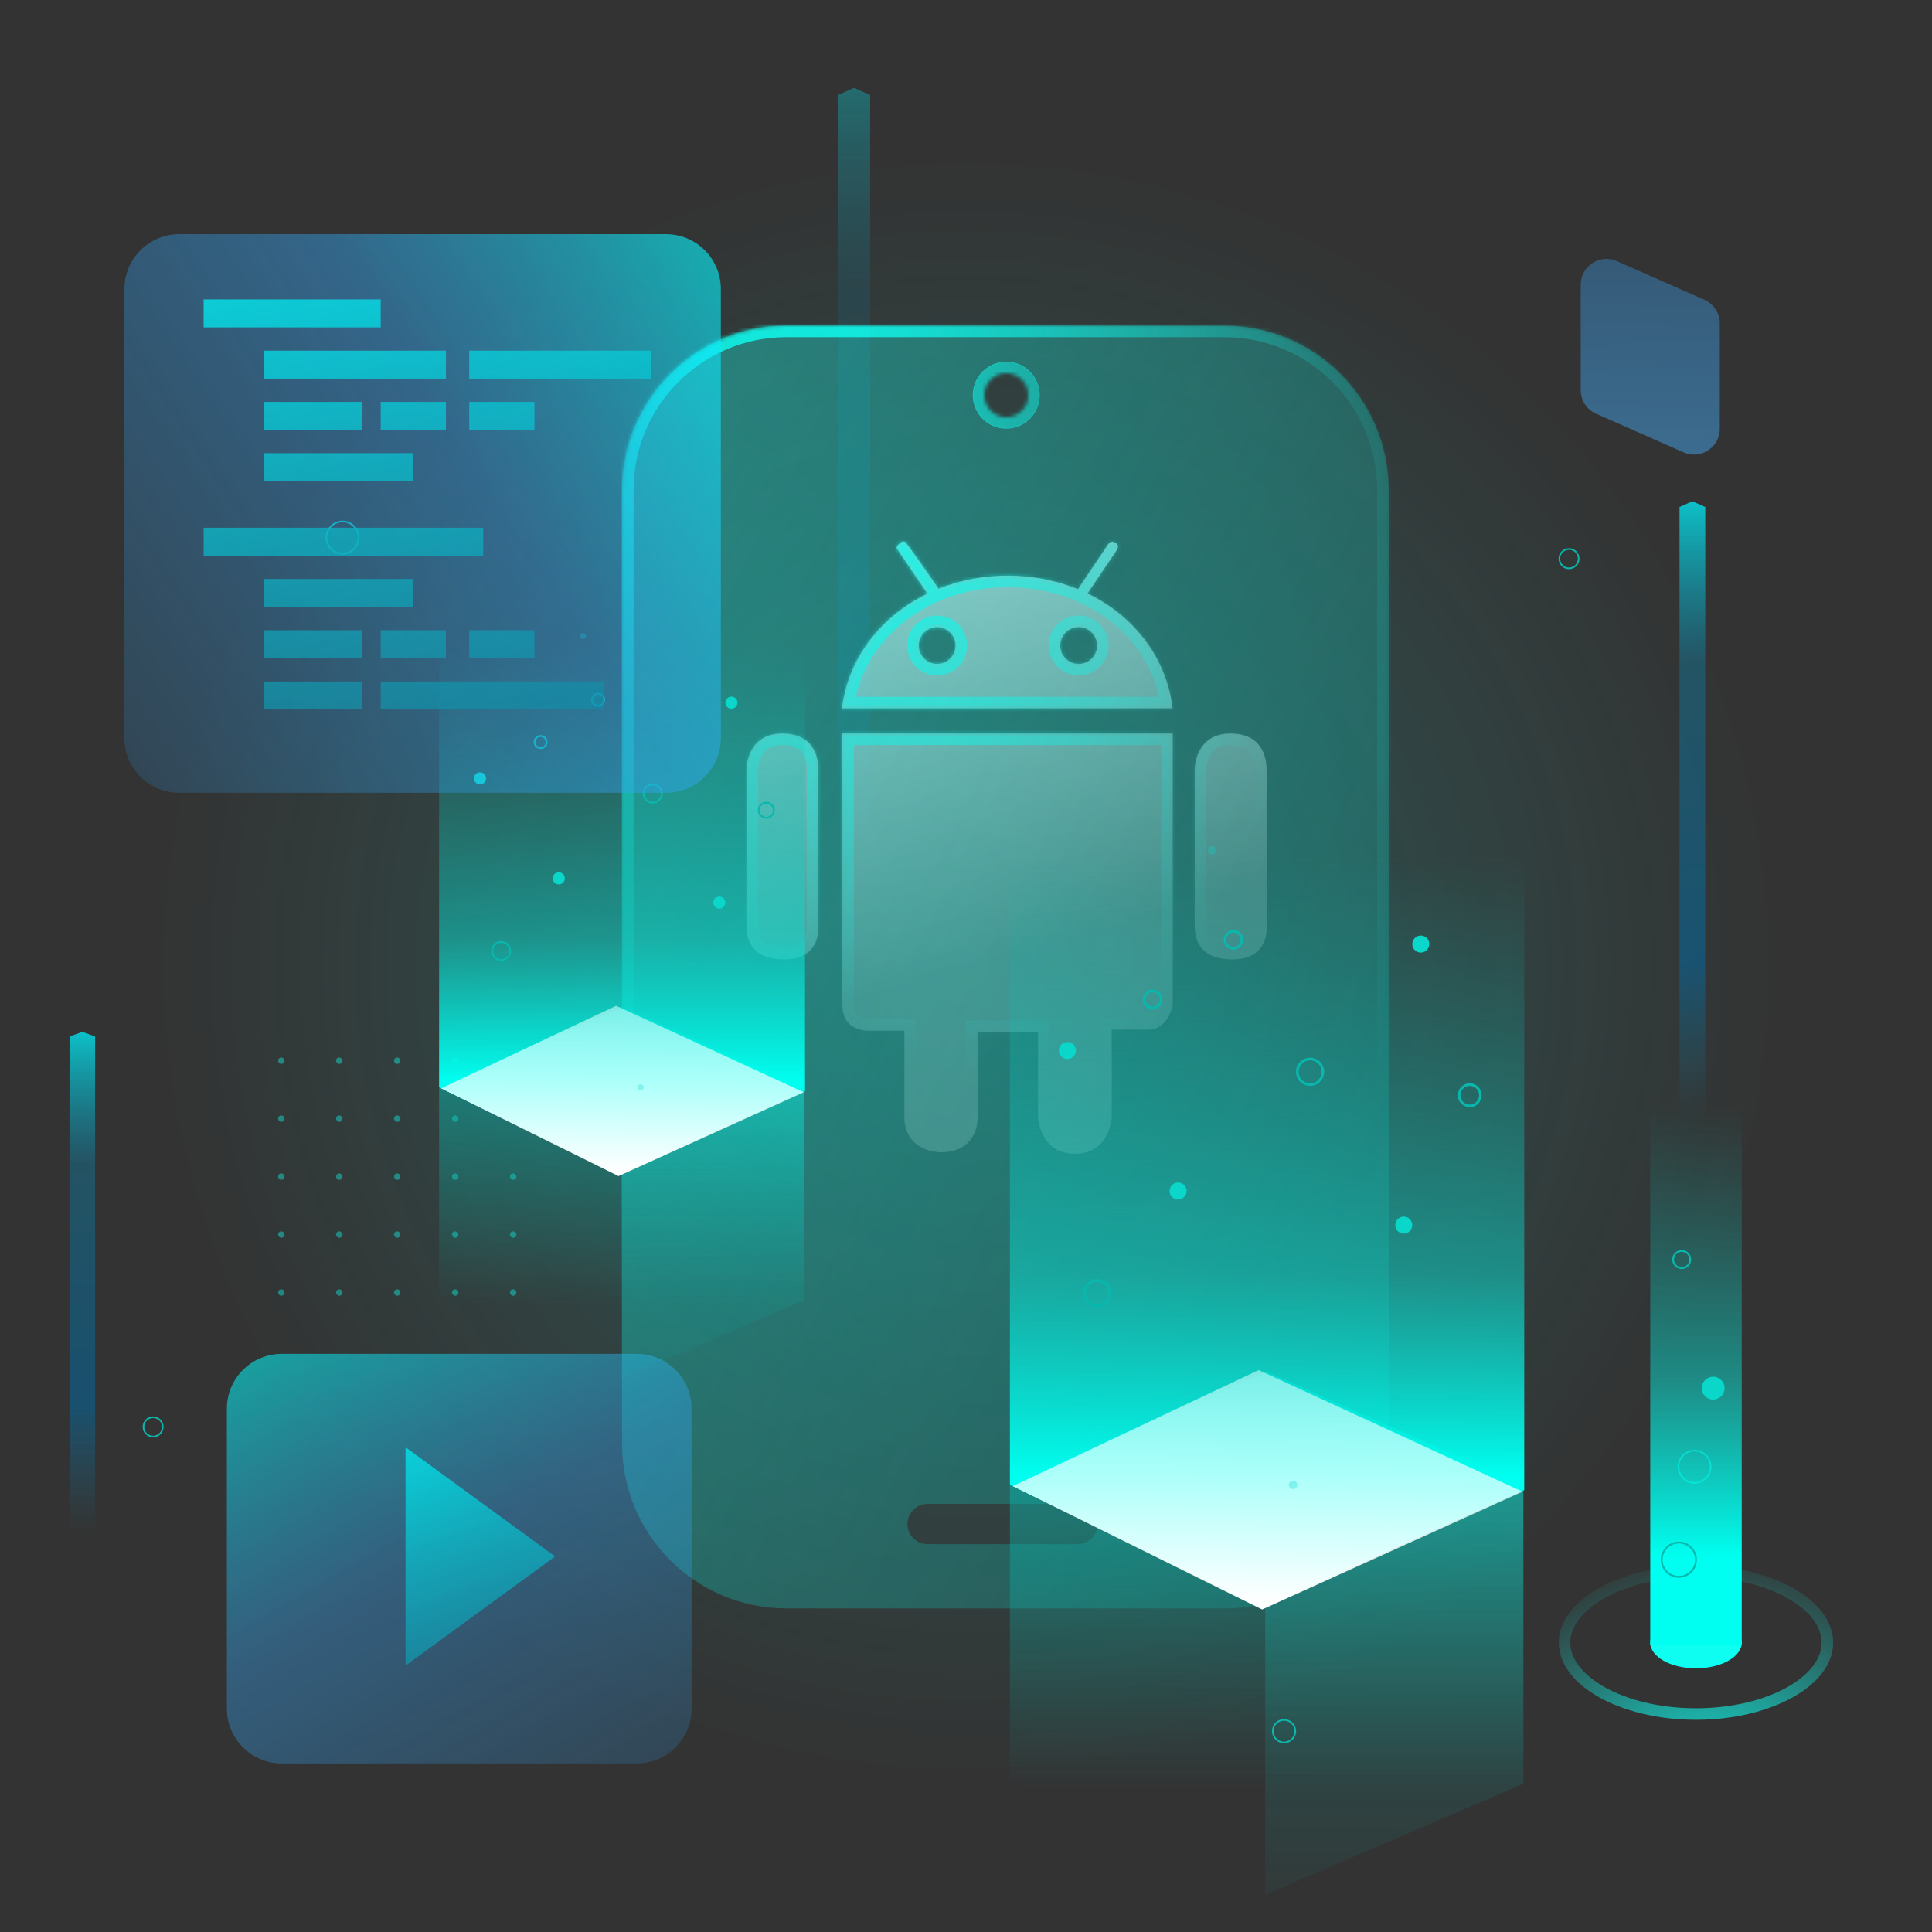 <svg width="528" height="528" viewBox="0 0 528 528" fill="none" xmlns="http://www.w3.org/2000/svg">
    <rect x="0" y="0" width="528" height="528" fill="#333333" stroke="none"/>
    <circle cx="264" cy="264" r="264" fill="url(#paint0_radial_15812_128186)"/>
    <path d="M466.039 359.263L458.999 359.263L458.999 138.563L462.519 137L466.039 138.563L466.039 359.263Z" fill="url(#paint1_linear_15812_128186)" style="mix-blend-mode:screen"/>
    <path d="M26 462L19 462L19 283.266L22.5 282L26 283.266L26 462Z" fill="url(#paint2_linear_15812_128186)" style="mix-blend-mode:screen"/>
    <g opacity="0.4">
        <path d="M237.801 301.828L229.001 301.828L229.001 25.953L233.401 24L237.801 25.953L237.801 301.828Z" fill="url(#paint3_linear_15812_128186)" style="mix-blend-mode:screen"/>
    </g>
    <circle cx="93.599" cy="146.92" r="4.4" stroke="#09B7AD" stroke-width="0.44"/>
    <circle cx="463.119" cy="400.841" r="4.4" stroke="#09B7AD" stroke-width="0.44"/>
    <circle cx="41.839" cy="389.96" r="2.64" stroke="#09B7AD" stroke-width="0.44"/>
    <circle cx="428.8" cy="152.679" r="2.64" stroke="#09B7AD" stroke-width="0.44"/>
    <circle cx="350.92" cy="473.119" r="3.08" stroke="#09B7AD" stroke-width="0.44"/>
    <g opacity="0.4">
        <rect x="76" y="289" width="1.76" height="1.76" rx="0.88" fill="#0EFFF1"/>
        <rect x="76" y="304.84" width="1.76" height="1.76" rx="0.88" fill="#0EFFF1"/>
        <rect x="76" y="320.68" width="1.76" height="1.76" rx="0.88" fill="#0EFFF1"/>
        <rect x="76" y="336.52" width="1.76" height="1.76" rx="0.88" fill="#0EFFF1"/>
        <rect x="76" y="352.359" width="1.76" height="1.76" rx="0.88" fill="#0EFFF1"/>
        <rect x="91.84" y="289" width="1.76" height="1.76" rx="0.88" fill="#0EFFF1"/>
        <rect x="91.84" y="304.84" width="1.76" height="1.76" rx="0.88" fill="#0EFFF1"/>
        <rect x="91.84" y="320.68" width="1.76" height="1.76" rx="0.88" fill="#0EFFF1"/>
        <rect x="91.84" y="336.52" width="1.76" height="1.76" rx="0.88" fill="#0EFFF1"/>
        <rect x="91.84" y="352.359" width="1.76" height="1.76" rx="0.88" fill="#0EFFF1"/>
        <rect x="107.68" y="289" width="1.76" height="1.76" rx="0.88" fill="#0EFFF1"/>
        <rect x="107.68" y="304.84" width="1.76" height="1.76" rx="0.88" fill="#0EFFF1"/>
        <rect x="107.68" y="320.68" width="1.76" height="1.76" rx="0.88" fill="#0EFFF1"/>
        <rect x="107.68" y="336.52" width="1.76" height="1.76" rx="0.88" fill="#0EFFF1"/>
        <rect x="107.68" y="352.359" width="1.76" height="1.76" rx="0.88" fill="#0EFFF1"/>
        <rect x="123.52" y="289" width="1.76" height="1.76" rx="0.88" fill="#0EFFF1"/>
        <rect x="123.52" y="304.84" width="1.76" height="1.76" rx="0.88" fill="#0EFFF1"/>
        <rect x="123.52" y="320.68" width="1.76" height="1.76" rx="0.88" fill="#0EFFF1"/>
        <rect x="123.52" y="336.52" width="1.76" height="1.76" rx="0.88" fill="#0EFFF1"/>
        <rect x="123.52" y="352.359" width="1.76" height="1.76" rx="0.88" fill="#0EFFF1"/>
        <rect x="139.359" y="289" width="1.76" height="1.76" rx="0.88" fill="#0EFFF1"/>
        <rect x="139.359" y="304.84" width="1.76" height="1.76" rx="0.88" fill="#0EFFF1"/>
        <rect x="139.359" y="320.68" width="1.76" height="1.76" rx="0.88" fill="#0EFFF1"/>
        <rect x="139.359" y="336.52" width="1.76" height="1.76" rx="0.88" fill="#0EFFF1"/>
        <rect x="139.359" y="352.359" width="1.76" height="1.76" rx="0.88" fill="#0EFFF1"/>
    </g>
    <path d="M320.503 274.784C320.502 274.79 319.123 281.4 313.886 281.4H303.822V305.252C303.821 305.281 303.391 315.316 293.755 315.316C284.119 315.315 283.69 305.277 283.689 305.252V282.088H267.149V305.941C267.149 305.941 267.285 315.038 256.805 314.9C256.804 314.9 247.156 314.766 247.156 305.252V281.675H237.368C237.368 281.675 230.195 282.087 230.195 274.503V200.472H320.503V274.784ZM213.79 200.47C223.578 200.47 223.647 208.879 223.647 210.327V252.997C223.653 253.055 224.581 262.199 214.442 262.199C204.276 262.199 204 255.479 204 252.583V210.258C204 210.256 204.001 200.47 213.79 200.47ZM336.289 200.47C346.077 200.47 346.146 208.879 346.146 210.327V252.997C346.153 253.056 347.079 262.199 336.943 262.199C326.779 262.199 326.499 255.479 326.499 252.583V210.258C326.499 210.256 326.504 200.47 336.289 200.47ZM246.002 148.425C246.019 148.411 246.782 147.766 247.323 148.093C247.769 148.357 254.065 157.402 256.498 160.912C262.41 158.54 268.985 157.256 275.903 157.324C282.602 157.39 288.924 158.701 294.598 161.022L302.698 148.973C302.699 148.972 303.579 147.433 304.679 148.311C304.7 148.316 306.323 148.767 305.012 150.621L297.201 162.183C309.858 168.281 318.784 179.654 320.474 193.58H230.093C231.837 179.697 240.855 168.354 253.474 162.24L245.233 150.074C245.228 150.07 244.581 149.521 246.002 148.425ZM256.115 171.383C253.336 171.383 251.08 173.637 251.08 176.414C251.08 179.194 253.336 181.448 256.115 181.448C258.893 181.448 261.145 179.194 261.146 176.414C261.145 173.637 258.893 171.383 256.115 171.383ZM294.799 171.383C292.02 171.383 289.766 173.637 289.766 176.414C289.766 179.194 292.02 181.448 294.799 181.448C297.578 181.448 299.829 179.193 299.829 176.414C299.829 173.637 297.578 171.383 294.799 171.383Z" fill="url(#paint4_linear_15812_128186)"/>
    <mask id="path-36-inside-1_15812_128186" fill="white">
        <path d="M320.503 274.784C320.486 274.863 319.094 281.4 313.886 281.4H303.822V305.252C303.818 305.355 303.355 315.315 293.755 315.315C284.156 315.315 283.694 305.354 283.689 305.252V282.087H267.149V305.94C267.15 306.006 267.247 315.037 256.805 314.9C256.805 314.9 247.157 314.766 247.156 305.252V281.674H237.368C237.354 281.674 230.196 282.079 230.195 274.503V200.472H320.503V274.784ZM213.79 200.47C223.577 200.47 223.647 208.877 223.647 210.326V252.996C223.654 253.062 224.577 262.199 214.442 262.199C204.276 262.199 204 255.479 204 252.583V210.258C204 210.258 204 200.47 213.79 200.47ZM336.289 200.47C346.077 200.47 346.146 208.877 346.146 210.326V252.996C346.153 253.062 347.075 262.199 336.943 262.199C326.779 262.199 326.499 255.479 326.499 252.583V210.258C326.499 210.258 326.503 200.47 336.289 200.47ZM246.002 148.425C246.012 148.416 246.78 147.764 247.323 148.092C247.77 148.358 254.065 157.403 256.498 160.912C262.411 158.54 268.985 157.255 275.903 157.323C282.602 157.388 288.924 158.701 294.598 161.021L302.698 148.972C302.703 148.963 303.582 147.435 304.679 148.31C304.707 148.318 306.32 148.771 305.012 150.621L297.201 162.182C309.858 168.28 318.784 179.654 320.474 193.58H230.093C231.837 179.696 240.855 168.353 253.474 162.239L245.233 150.074C245.23 150.071 244.58 149.521 246.002 148.425ZM256.115 171.383C253.336 171.383 251.08 173.637 251.08 176.414C251.081 179.193 253.336 181.448 256.115 181.448C258.892 181.448 261.145 179.193 261.146 176.414C261.146 173.636 258.893 171.383 256.115 171.383ZM294.799 171.383C292.02 171.383 289.766 173.637 289.766 176.414C289.766 179.193 292.02 181.448 294.799 181.448C297.578 181.448 299.829 179.193 299.829 176.414C299.829 173.636 297.578 171.383 294.799 171.383Z"/>
    </mask>
    <path d="M320.503 274.784L323.585 275.433L323.653 275.112V274.784H320.503ZM303.822 281.4V278.25H300.672V281.4H303.822ZM303.822 305.252L306.969 305.39L306.972 305.321V305.252H303.822ZM293.755 315.315L293.755 318.465H293.755V315.315ZM283.689 305.252H280.539V305.321L280.542 305.39L283.689 305.252ZM283.689 282.087H286.839V278.937H283.689V282.087ZM267.149 282.087V278.937H263.999V282.087H267.149ZM267.149 305.94H263.999V305.96L264 305.981L267.149 305.94ZM256.805 314.9L256.761 318.05L256.763 318.05L256.805 314.9ZM247.156 305.252H244.006V305.252L247.156 305.252ZM247.156 281.674H250.306V278.524H247.156V281.674ZM237.368 281.674V278.524H237.278L237.189 278.529L237.368 281.674ZM230.195 274.503H227.045V274.503L230.195 274.503ZM230.195 200.472V197.322H227.045V200.472H230.195ZM320.503 200.472H323.653V197.322H320.503V200.472ZM213.79 200.47V197.32H213.79L213.79 200.47ZM223.647 210.326H226.797V210.326L223.647 210.326ZM223.647 252.996H220.497V253.158L220.514 253.318L223.647 252.996ZM214.442 262.199L214.442 265.349H214.442V262.199ZM204 252.583H200.85V252.583L204 252.583ZM204 210.258L200.85 210.258V210.258H204ZM336.289 200.47V197.32H336.289L336.289 200.47ZM346.146 210.326H349.296V210.326L346.146 210.326ZM346.146 252.996H342.996V253.158L343.013 253.318L346.146 252.996ZM336.943 262.199L336.943 265.349H336.943V262.199ZM326.499 252.583H323.349V252.583L326.499 252.583ZM326.499 210.258L323.349 210.256V210.258H326.499ZM246.002 148.425L247.925 150.919L247.987 150.872L248.047 150.821L246.002 148.425ZM247.323 148.092L245.695 150.788L245.704 150.793L245.712 150.798L247.323 148.092ZM256.498 160.912L253.909 162.707L255.34 164.771L257.671 163.836L256.498 160.912ZM275.903 157.323L275.872 160.473L275.873 160.473L275.903 157.323ZM294.598 161.021L293.405 163.937L295.78 164.908L297.212 162.779L294.598 161.021ZM302.698 148.972L305.312 150.729L305.375 150.635L305.431 150.537L302.698 148.972ZM304.679 148.31L302.714 150.772L303.22 151.176L303.845 151.348L304.679 148.31ZM305.012 150.621L302.44 148.803L302.42 148.83L302.402 148.858L305.012 150.621ZM297.201 162.182L294.591 160.418L292.551 163.438L295.834 165.019L297.201 162.182ZM320.474 193.58V196.73H324.029L323.601 193.201L320.474 193.58ZM230.093 193.58L226.967 193.187L226.522 196.73H230.093V193.58ZM253.474 162.239L254.847 165.074L258.123 163.487L256.082 160.473L253.474 162.239ZM245.233 150.074L247.841 148.308L247.595 147.944L247.259 147.661L245.233 150.074ZM256.115 171.383L256.115 168.233H256.115L256.115 171.383ZM251.08 176.414H247.93V176.414L251.08 176.414ZM256.115 181.448L256.115 184.598H256.115L256.115 181.448ZM261.146 176.414L264.296 176.414V176.414H261.146ZM294.799 171.383L294.799 168.233H294.799L294.799 171.383ZM289.766 176.414H286.616V176.414L289.766 176.414ZM294.799 181.448L294.799 184.598H294.799L294.799 181.448ZM299.829 176.414L302.979 176.414V176.414H299.829ZM320.503 274.784L317.421 274.135C317.44 274.045 317.177 275.29 316.451 276.483C315.73 277.668 314.927 278.25 313.886 278.25V281.4V284.55C318.052 284.55 320.55 281.864 321.831 279.76C323.108 277.665 323.55 275.602 323.585 275.433L320.503 274.784ZM313.886 281.4V278.25H303.822V281.4V284.55H313.886V281.4ZM303.822 281.4H300.672V305.252H303.822H306.972V281.4H303.822ZM303.822 305.252L300.675 305.114C300.68 305.006 300.592 306.968 299.599 308.856C298.714 310.54 297.16 312.165 293.755 312.165V315.315V318.465C299.95 318.465 303.428 315.111 305.175 311.788C306.814 308.671 306.96 305.601 306.969 305.39L303.822 305.252ZM293.755 315.315L293.755 312.165C290.351 312.165 288.798 310.54 287.912 308.856C286.92 306.967 286.832 305.006 286.836 305.114L283.689 305.252L280.542 305.39C280.552 305.6 280.697 308.67 282.336 311.788C284.083 315.11 287.56 318.465 293.755 318.465L293.755 315.315ZM283.689 305.252H286.839V282.087H283.689H280.539V305.252H283.689ZM283.689 282.087V278.937H267.149V282.087V285.237H283.689V282.087ZM267.149 282.087H263.999V305.94H267.149H270.299V282.087H267.149ZM267.149 305.94L264 305.981C263.998 305.819 264.022 307.417 263.156 308.937C262.752 309.646 262.166 310.32 261.271 310.828C260.375 311.337 258.992 311.779 256.846 311.751L256.805 314.9L256.763 318.05C259.838 318.09 262.359 317.455 264.382 316.307C266.406 315.158 267.753 313.596 268.63 312.055C270.326 309.078 270.302 306.127 270.299 305.9L267.149 305.94ZM256.805 314.9C256.849 311.751 256.85 311.751 256.852 311.751C256.852 311.751 256.853 311.751 256.854 311.751C256.856 311.751 256.858 311.751 256.859 311.751C256.862 311.751 256.864 311.751 256.866 311.751C256.87 311.751 256.872 311.751 256.871 311.751C256.87 311.751 256.861 311.751 256.844 311.75C256.81 311.748 256.745 311.745 256.655 311.737C256.474 311.722 256.194 311.691 255.85 311.629C255.148 311.504 254.258 311.267 253.405 310.834C252.563 310.407 251.819 309.824 251.281 309.02C250.758 308.238 250.306 307.069 250.306 305.252L247.156 305.252L244.006 305.252C244.006 308.191 244.761 310.607 246.047 312.526C247.318 314.423 248.986 315.657 250.556 316.453C252.115 317.244 253.637 317.634 254.744 317.832C255.305 317.932 255.779 317.986 256.125 318.015C256.299 318.029 256.442 318.038 256.549 318.043C256.603 318.046 256.648 318.047 256.683 318.048C256.701 318.049 256.716 318.049 256.729 318.049C256.736 318.05 256.742 318.05 256.747 318.05C256.749 318.05 256.752 318.05 256.754 318.05C256.755 318.05 256.757 318.05 256.758 318.05C256.759 318.05 256.761 318.05 256.805 314.9ZM247.156 305.252H250.306V281.674H247.156H244.006V305.252H247.156ZM247.156 281.674V278.524H237.368V281.674V284.824H247.156V281.674ZM237.368 281.674L237.189 278.529C237.344 278.52 236.192 278.587 235.121 278.081C234.641 277.854 234.243 277.543 233.951 277.097C233.665 276.658 233.345 275.884 233.345 274.503L230.195 274.503L227.045 274.503C227.045 276.91 227.621 278.926 228.677 280.543C229.728 282.151 231.121 283.159 232.432 283.778C234.944 284.964 237.378 284.828 237.548 284.819L237.368 281.674ZM230.195 274.503H233.345V200.472H230.195H227.045V274.503H230.195ZM230.195 200.472V203.622H320.503V200.472V197.322H230.195V200.472ZM320.503 200.472H317.353V274.784H320.503H323.653V200.472H320.503ZM213.79 200.47V203.62C215.777 203.62 217.046 204.042 217.866 204.523C218.682 205.002 219.232 205.642 219.621 206.359C220.459 207.9 220.497 209.671 220.497 210.326L223.647 210.326L226.797 210.326C226.797 209.532 226.801 206.375 225.157 203.35C224.305 201.784 223.002 200.232 221.053 199.089C219.107 197.948 216.697 197.32 213.79 197.32V200.47ZM223.647 210.326H220.497V252.996H223.647H226.797V210.326H223.647ZM223.647 252.996L220.514 253.318C220.501 253.19 220.663 254.807 219.977 256.326C219.663 257.02 219.194 257.646 218.458 258.118C217.718 258.592 216.493 259.049 214.442 259.049V262.199V265.349C217.458 265.349 219.918 264.664 221.856 263.423C223.797 262.179 224.997 260.517 225.719 258.919C227.104 255.852 226.801 252.868 226.781 252.673L223.647 252.996ZM214.442 262.199L214.442 259.049C210.115 259.049 208.65 257.675 208.043 256.749C207.261 255.558 207.15 254.011 207.15 252.583L204 252.583L200.85 252.583C200.85 254.051 200.877 257.312 202.775 260.205C204.847 263.363 208.604 265.349 214.442 265.349L214.442 262.199ZM204 252.583H207.15V210.258H204H200.85V252.583H204ZM204 210.258C207.15 210.258 207.15 210.259 207.15 210.261C207.15 210.261 207.15 210.263 207.15 210.264C207.15 210.265 207.15 210.267 207.15 210.268C207.15 210.271 207.15 210.274 207.15 210.276C207.15 210.279 207.15 210.281 207.15 210.281C207.15 210.279 207.15 210.27 207.151 210.253C207.152 210.218 207.155 210.153 207.161 210.062C207.174 209.878 207.202 209.595 207.26 209.246C207.379 208.535 207.61 207.635 208.041 206.773C208.466 205.923 209.054 205.169 209.877 204.62C210.681 204.085 211.894 203.62 213.79 203.62L213.79 200.47L213.79 197.32C210.791 197.32 208.333 198.078 206.383 199.378C204.453 200.665 203.205 202.357 202.407 203.955C201.614 205.54 201.233 207.086 201.046 208.21C200.951 208.78 200.902 209.261 200.877 209.613C200.865 209.789 200.858 209.934 200.854 210.043C200.852 210.097 200.851 210.143 200.851 210.179C200.85 210.197 200.85 210.212 200.85 210.225C200.85 210.232 200.85 210.238 200.85 210.243C200.85 210.246 200.85 210.249 200.85 210.251C200.85 210.252 200.85 210.254 200.85 210.254C200.85 210.256 200.85 210.258 204 210.258ZM336.289 200.47V203.62C338.276 203.62 339.545 204.042 340.365 204.523C341.182 205.002 341.731 205.642 342.12 206.359C342.958 207.9 342.996 209.671 342.996 210.326L346.146 210.326L349.296 210.326C349.296 209.532 349.3 206.375 347.656 203.35C346.804 201.784 345.501 200.232 343.552 199.089C341.606 197.948 339.196 197.32 336.289 197.32V200.47ZM346.146 210.326H342.996V252.996H346.146H349.296V210.326H346.146ZM346.146 252.996L343.013 253.318C343 253.19 343.162 254.807 342.476 256.326C342.162 257.02 341.694 257.646 340.957 258.118C340.218 258.592 338.994 259.049 336.943 259.049V262.199V265.349C339.959 265.349 342.419 264.664 344.356 263.422C346.296 262.179 347.496 260.516 348.218 258.918C349.603 255.852 349.3 252.868 349.28 252.673L346.146 252.996ZM336.943 262.199L336.943 259.049C332.617 259.049 331.151 257.675 330.543 256.748C329.761 255.557 329.649 254.01 329.649 252.583L326.499 252.583L323.349 252.583C323.349 254.052 323.377 257.313 325.276 260.206C327.349 263.363 331.105 265.349 336.943 265.349L336.943 262.199ZM326.499 252.583H329.649V210.258H326.499H323.349V252.583H326.499ZM326.499 210.258C329.649 210.259 329.649 210.26 329.649 210.262C329.649 210.262 329.649 210.264 329.649 210.265C329.649 210.266 329.649 210.268 329.649 210.27C329.649 210.273 329.649 210.275 329.649 210.277C329.649 210.281 329.649 210.282 329.649 210.282C329.649 210.281 329.649 210.271 329.65 210.254C329.651 210.219 329.654 210.154 329.66 210.063C329.673 209.879 329.701 209.596 329.759 209.247C329.878 208.536 330.11 207.635 330.541 206.773C330.967 205.923 331.555 205.169 332.378 204.62C333.181 204.084 334.394 203.62 336.289 203.62L336.289 200.47L336.289 197.32C333.291 197.32 330.833 198.078 328.884 199.378C326.954 200.665 325.706 202.357 324.907 203.954C324.114 205.539 323.733 207.085 323.546 208.209C323.45 208.779 323.402 209.26 323.376 209.611C323.364 209.788 323.357 209.933 323.353 210.042C323.351 210.096 323.35 210.142 323.35 210.178C323.349 210.196 323.349 210.211 323.349 210.224C323.349 210.231 323.349 210.237 323.349 210.242C323.349 210.245 323.349 210.247 323.349 210.25C323.349 210.251 323.349 210.253 323.349 210.253C323.349 210.255 323.349 210.256 326.499 210.258ZM246.002 148.425L248.047 150.821C247.973 150.884 247.919 150.928 247.806 150.981C247.745 151.01 247.535 151.105 247.209 151.138C246.852 151.174 246.278 151.14 245.695 150.788L247.323 148.092L248.951 145.395C247.244 144.365 245.584 145.064 245.119 145.283C244.484 145.582 244.041 145.957 243.957 146.028L246.002 148.425ZM247.323 148.092L245.712 150.798C245.501 150.673 245.356 150.551 245.3 150.504C245.231 150.445 245.182 150.396 245.158 150.372C245.111 150.325 245.088 150.298 245.099 150.311C245.118 150.333 245.172 150.398 245.269 150.521C245.457 150.761 245.726 151.118 246.065 151.579C246.739 152.496 247.631 153.743 248.595 155.105C250.519 157.825 252.694 160.954 253.909 162.707L256.498 160.912L259.087 159.117C257.869 157.361 255.68 154.212 253.737 151.466C252.768 150.095 251.85 148.812 251.141 147.848C250.79 147.369 250.474 146.949 250.223 146.629C250.1 146.473 249.97 146.312 249.847 146.171C249.787 146.102 249.704 146.008 249.606 145.911C249.566 145.872 249.311 145.609 248.934 145.385L247.323 148.092ZM256.498 160.912L257.671 163.836C263.199 161.618 269.364 160.408 275.872 160.473L275.903 157.323L275.935 154.173C268.605 154.101 261.622 155.463 255.325 157.988L256.498 160.912ZM275.903 157.323L275.873 160.473C282.178 160.534 288.106 161.77 293.405 163.937L294.598 161.021L295.79 158.106C289.743 155.633 283.026 154.242 275.934 154.173L275.903 157.323ZM294.598 161.021L297.212 162.779L305.312 150.729L302.698 148.972L300.084 147.214L291.983 159.264L294.598 161.021ZM302.698 148.972L305.431 150.537C305.384 150.619 305.364 150.647 305.356 150.658C305.35 150.665 305.339 150.679 305.319 150.7C305.3 150.72 305.259 150.76 305.194 150.811C305.086 150.893 304.739 151.134 304.176 151.182C303.519 151.238 302.996 150.997 302.714 150.772L304.679 148.31L306.644 145.849C305.814 145.186 304.769 144.808 303.638 144.905C302.603 144.993 301.829 145.452 301.364 145.808C300.489 146.478 300.015 147.319 299.965 147.406L302.698 148.972ZM304.679 148.31L303.845 151.348C303.708 151.311 303.574 151.264 303.435 151.189C303.31 151.122 303.025 150.949 302.771 150.588C302.469 150.16 302.332 149.631 302.383 149.146C302.426 148.743 302.574 148.613 302.44 148.803L305.012 150.621L307.584 152.439C308.104 151.704 308.54 150.823 308.648 149.815C308.764 148.724 308.467 147.735 307.922 146.961C307.003 145.656 305.634 145.306 305.513 145.273L304.679 148.31ZM305.012 150.621L302.402 148.858L294.591 160.418L297.201 162.182L299.811 163.945L307.622 152.384L305.012 150.621ZM297.201 162.182L295.834 165.019C307.63 170.703 315.8 181.211 317.347 193.959L320.474 193.58L323.601 193.201C321.769 178.097 312.087 165.857 298.568 159.344L297.201 162.182ZM320.474 193.58V190.43H230.093V193.58V196.73H320.474V193.58ZM230.093 193.58L233.218 193.973C234.814 181.272 243.069 170.78 254.847 165.074L253.474 162.239L252.1 159.404C238.64 165.925 228.86 178.121 226.967 193.187L230.093 193.58ZM253.474 162.239L256.082 160.473L247.841 148.308L245.233 150.074L242.625 151.841L250.866 164.006L253.474 162.239ZM245.233 150.074L247.259 147.661C247.589 147.939 248.291 148.667 248.228 149.829C248.17 150.917 247.49 151.255 247.925 150.919L246.002 148.425L244.079 145.93C243.092 146.691 242.026 147.853 241.937 149.49C241.845 151.202 242.874 152.206 243.208 152.487L245.233 150.074ZM256.115 171.383L256.115 168.233C251.599 168.233 247.93 171.894 247.93 176.414H251.08H254.23C254.23 175.379 255.073 174.533 256.115 174.533L256.115 171.383ZM251.08 176.414L247.93 176.414C247.931 180.933 251.597 184.598 256.115 184.598L256.115 181.448L256.115 178.298C255.076 178.298 254.23 177.453 254.23 176.413L251.08 176.414ZM256.115 181.448L256.115 184.598C260.635 184.598 264.295 180.93 264.296 176.414L261.146 176.414L257.996 176.413C257.995 177.456 257.15 178.298 256.115 178.298L256.115 181.448ZM261.146 176.414H264.296C264.296 171.897 260.633 168.233 256.115 168.233L256.115 171.383L256.115 174.533C257.152 174.533 257.996 175.376 257.996 176.414H261.146ZM294.799 171.383L294.799 168.233C290.281 168.233 286.616 171.896 286.616 176.414H289.766H292.916C292.916 175.377 293.758 174.533 294.799 174.533L294.799 171.383ZM289.766 176.414L286.616 176.414C286.616 180.932 290.279 184.598 294.799 184.598L294.799 181.448L294.799 178.298C293.761 178.298 292.916 177.454 292.916 176.413L289.766 176.414ZM294.799 181.448L294.799 184.598C299.321 184.598 302.978 180.929 302.979 176.414L299.829 176.414L296.679 176.413C296.679 177.456 295.835 178.298 294.799 178.298L294.799 181.448ZM299.829 176.414H302.979C302.979 171.898 299.319 168.233 294.799 168.233L294.799 171.383L294.799 174.533C295.837 174.533 296.679 175.375 296.679 176.414H299.829Z" fill="url(#paint5_radial_15812_128186)" mask="url(#path-36-inside-1_15812_128186)"/>
    <path d="M334.588 89C359.408 89 379.528 109.121 379.528 133.941V394.616C379.528 419.436 359.408 439.557 334.588 439.558H214.941C190.121 439.558 170 419.437 170 394.616V133.941C170 109.121 190.121 89 214.941 89H334.588ZM253.5 411C250.462 411 248 413.462 248 416.5C248 419.538 250.462 422 253.5 422H294.5C297.538 422 300 419.538 300 416.5C300 413.462 297.538 411 294.5 411H253.5ZM275 99C270.029 99 266 103.029 266 108C266 112.971 270.029 117 275 117C279.971 117 284 112.971 284 108C284 103.029 279.971 99 275 99Z" fill="url(#paint6_linear_15812_128186)"/>
    <mask id="path-39-inside-2_15812_128186" fill="white">
        <path d="M334.588 89C359.408 89 379.528 109.121 379.528 133.941V394.616C379.528 419.436 359.408 439.557 334.588 439.558H214.941C190.121 439.558 170 419.437 170 394.616V133.941C170 109.121 190.121 89 214.941 89H334.588ZM275 102C271.686 102 269 104.686 269 108C269 111.314 271.686 114 275 114C278.314 114 281 111.314 281 108C281 104.686 278.314 102 275 102Z"/>
    </mask>
    <path d="M334.588 89L334.588 85.85H334.588V89ZM334.588 439.558V442.708H334.588L334.588 439.558ZM334.588 89L334.588 92.15C357.668 92.15 376.378 110.861 376.378 133.941H379.528H382.678C382.678 107.382 361.148 85.85 334.588 85.85L334.588 89ZM379.528 133.941H376.378V394.616H379.528H382.678V133.941H379.528ZM379.528 394.616H376.378C376.378 417.697 357.668 436.407 334.588 436.408L334.588 439.558L334.588 442.708C361.148 442.707 382.678 421.176 382.678 394.616H379.528ZM334.588 439.558V436.408H214.941V439.558V442.708H334.588V439.558ZM214.941 439.558V436.408C191.861 436.408 173.15 417.697 173.15 394.616H170H166.85C166.85 421.176 188.381 442.708 214.941 442.708V439.558ZM170 394.616H173.15V133.941H170H166.85V394.616H170ZM170 133.941H173.15C173.15 110.861 191.861 92.15 214.941 92.15V89V85.85C188.381 85.85 166.85 107.381 166.85 133.941H170ZM214.941 89V92.15H334.588V89V85.85H214.941V89ZM275 102V98.85C269.947 98.85 265.85 102.947 265.85 108H269H272.15C272.15 106.426 273.426 105.15 275 105.15V102ZM269 108H265.85C265.85 113.053 269.947 117.15 275 117.15V114V110.85C273.426 110.85 272.15 109.574 272.15 108H269ZM275 114V117.15C280.053 117.15 284.15 113.053 284.15 108H281H277.85C277.85 109.574 276.574 110.85 275 110.85V114ZM281 108H284.15C284.15 102.947 280.053 98.85 275 98.85V102V105.15C276.574 105.15 277.85 106.426 277.85 108H281Z" fill="url(#paint7_radial_15812_128186)" mask="url(#path-39-inside-2_15812_128186)"/>
    <g opacity="0.5">
        <path d="M432 106.625C432 109.413 433.645 111.938 436.195 113.064L460.115 123.633C464.769 125.689 470 122.281 470 117.193V88.375C470 85.587 468.355 83.062 465.805 81.936L441.885 71.367C437.231 69.311 432 72.719 432 77.807V106.625Z" fill="url(#paint8_linear_15812_128186)" style="mix-blend-mode:screen"/>
    </g>
    <path d="M169.915 275.211L219.829 297.241L169.915 319.117L120 297.241L169.915 275.211Z" fill="url(#paint9_linear_15812_128186)"/>
    <path d="M169.915 275.211L219.829 297.241V355.243L169.2 377.003L120 354.812V297.241L169.915 275.211Z" fill="url(#paint10_linear_15812_128186)"/>
    <path d="M168.369 274.879L219.66 298.262L169.038 320.985L120.555 297.396L168.369 274.879Z" fill="url(#paint11_linear_15812_128186)"/>
    <path d="M169.633 318.83L219.832 297.238V355.3L169.633 376.891V318.83Z" fill="url(#paint12_linear_15812_128186)"/>
    <path d="M120 165H220V298.205L168.92 321L120 297.137V165Z" fill="url(#paint13_linear_15812_128186)"/>
    <path d="M168.369 274.879L219.66 298.505L169.038 321.415L120.555 297.431L168.369 274.879Z" fill="url(#paint14_linear_15812_128186)"/>
    <circle cx="136.976" cy="259.921" r="2.483" stroke="#09B7AD" stroke-width="0.5"/>
    <circle cx="178.366" cy="216.874" r="2.483" stroke="#09B7AD" stroke-width="0.5"/>
    <circle cx="147.734" cy="202.8" r="1.656" stroke="#09B7AD" stroke-width="0.5"/>
    <circle cx="152.702" cy="240.054" r="1.656" fill="#0AD6CA"/>
    <circle cx="131.179" cy="212.734" r="1.656" fill="#0AD6CA"/>
    <circle opacity="0.3" cx="159.324" cy="173.828" r="0.828" fill="#0AD6CA"/>
    <ellipse cx="209.407" cy="221.427" rx="2.07" ry="2.07" transform="rotate(180 209.407 221.427)" stroke="#09B7AD" stroke-width="0.5"/>
    <circle cx="163.462" cy="191.212" r="1.656" transform="rotate(180 163.462 191.212)" stroke="#09B7AD" stroke-width="0.5"/>
    <circle cx="199.887" cy="192.04" r="1.656" transform="rotate(180 199.887 192.04)" fill="#0AD6CA"/>
    <circle cx="196.575" cy="246.676" r="1.656" transform="rotate(180 196.575 246.676)" fill="#0AD6CA"/>
    <circle opacity="0.3" cx="175.051" cy="297.172" r="0.828" transform="rotate(180 175.051 297.172)" fill="#0AD6CA"/>
    <path d="M346.162 374.918L416.325 405.885L346.162 436.635L276 405.885L346.162 374.918Z" fill="url(#paint15_linear_15812_128186)"/>
    <path d="M346.162 374.918L416.325 405.885V487.415L345.158 518.002L276 486.809V405.885L346.162 374.918Z" fill="url(#paint16_linear_15812_128186)"/>
    <path d="M343.987 374.453L416.085 407.321L344.928 439.262L276.777 406.104L343.987 374.453Z" fill="url(#paint17_linear_15812_128186)"/>
    <path d="M345.766 436.233L416.328 405.883V487.497L345.766 517.847V436.233Z" fill="url(#paint18_linear_15812_128186)"/>
    <path d="M276 220H416.565V407.24L344.765 439.282L276 405.738V220Z" fill="url(#paint19_linear_15812_128186)"/>
    <path d="M343.987 374.449L416.085 407.659L344.928 439.863L276.777 406.15L343.987 374.449Z" fill="url(#paint20_linear_15812_128186)"/>
    <circle cx="299.858" cy="353.424" r="3.491" stroke="#09B7AD" stroke-width="0.703"/>
    <circle cx="358.038" cy="292.917" r="3.491" stroke="#09B7AD" stroke-width="0.703"/>
    <circle cx="314.987" cy="273.136" r="2.327" stroke="#09B7AD" stroke-width="0.703"/>
    <circle cx="321.968" cy="325.499" r="2.327" fill="#0AD6CA"/>
    <circle cx="291.714" cy="287.101" r="2.327" fill="#0AD6CA"/>
    <circle opacity="0.3" cx="331.277" cy="232.41" r="1.164" fill="#0AD6CA"/>
    <ellipse cx="401.673" cy="299.318" rx="2.909" ry="2.909" transform="rotate(180 401.673 299.318)" stroke="#09B7AD" stroke-width="0.703"/>
    <circle cx="337.095" cy="256.845" r="2.327" transform="rotate(180 337.095 256.845)" stroke="#09B7AD" stroke-width="0.703"/>
    <circle cx="388.294" cy="258.009" r="2.327" transform="rotate(180 388.294 258.009)" fill="#0AD6CA"/>
    <circle cx="383.638" cy="334.809" r="2.327" transform="rotate(180 383.638 334.809)" fill="#0AD6CA"/>
    <circle opacity="0.3" cx="353.383" cy="405.79" r="1.164" transform="rotate(180 353.383 405.79)" fill="#0AD6CA"/>
    <g opacity="0.7">
        <path d="M182 64H49C40.716 64 34 70.716 34 79V201.669C34 209.953 40.716 216.669 49 216.669H182C190.284 216.669 197 209.953 197 201.669V79C197 70.716 190.284 64 182 64Z" fill="url(#paint21_linear_15812_128186)" style="mix-blend-mode:screen"/>
    </g>
    <g opacity="0.9">
        <path d="M98.945 193.892H72.203V186.251H98.945V193.892ZM165.164 193.892H104.039V186.251H165.164V193.892ZM98.945 179.884H72.203V172.243H98.945V179.884ZM121.867 179.884H104.039V172.243H121.867V179.884ZM146.062 179.884H128.234V172.243H146.062V179.884ZM112.953 165.874H72.203V158.233H112.953V165.874ZM132.055 151.868H55.648V144.228H132.055V151.868ZM112.953 131.493H72.203V123.853H112.953V131.493ZM98.945 117.483H72.203V109.843H98.945V117.483ZM121.867 117.483H104.039V109.843H121.867V117.483ZM146.062 117.483H128.234V109.843H146.062V117.483ZM121.867 103.479H72.203V95.839H121.867V103.479ZM177.898 103.479H128.234V95.839H177.898V103.479ZM104.039 89.47H55.648V81.829H104.039V89.47Z" fill="url(#paint22_linear_15812_128186)" style="mix-blend-mode:screen"/>
    </g>
    <g opacity="0.6">
        <path d="M77 370H174C182.284 370 189 376.716 189 385V466.932C189 475.216 182.284 481.932 174 481.932H77C68.716 481.932 62 475.216 62 466.932V385C62 376.716 68.716 370 77 370Z" fill="url(#paint23_linear_15812_128186)" style="mix-blend-mode:screen"/>
    </g>
    <g opacity="0.9">
        <path d="M151.715 425.364L110.832 455.198V395.53L151.715 425.364Z" fill="url(#paint24_linear_15812_128186)" style="mix-blend-mode:screen"/>
    </g>
    <path d="M463.5 429.388C473.636 429.388 482.735 431.702 489.244 435.363C495.803 439.053 499.425 443.903 499.425 448.906C499.425 453.909 495.803 458.76 489.244 462.449C482.735 466.111 473.636 468.425 463.5 468.425C453.364 468.425 444.265 466.111 437.756 462.449C431.197 458.76 427.575 453.909 427.575 448.906C427.575 443.903 431.197 439.053 437.756 435.363C444.265 431.702 453.364 429.388 463.5 429.388Z" stroke="url(#paint25_radial_15812_128186)" stroke-width="3.15"/>
    <ellipse cx="463.5" cy="448.906" rx="12.5" ry="7.031" fill="#0EFFF1"/>
    <rect x="451" y="245" width="25" height="204.688" fill="url(#paint26_linear_15812_128186)"/>
    <circle cx="458.812" cy="426.25" r="4.688" stroke="#09B7AD" stroke-width="0.5"/>
    <circle cx="459.594" cy="344.219" r="2.344" stroke="#09B7AD" stroke-width="0.5"/>
    <circle cx="468.188" cy="379.375" r="3.125" fill="#0AD6CA"/>
    <defs>
        <radialGradient id="paint0_radial_15812_128186" cx="0" cy="0" r="1" gradientUnits="userSpaceOnUse" gradientTransform="translate(264 264) rotate(90) scale(250.8)">
            <stop stop-color="#0EFFF1" stop-opacity="0.2"/>
            <stop offset="0.88" stop-color="#0EFFF1" stop-opacity="0"/>
        </radialGradient>
        <linearGradient id="paint1_linear_15812_128186" x1="465.579" y1="359.639" x2="465.579" y2="119.71" gradientUnits="userSpaceOnUse">
            <stop offset="0.224" stop-color="#187C9B" stop-opacity="0"/>
            <stop offset="0.4" stop-color="#006DAA" stop-opacity="0.5"/>
            <stop offset="0.745" stop-color="#157594" stop-opacity="0.5"/>
            <stop offset="1" stop-color="#01FFFF"/>
        </linearGradient>
        <linearGradient id="paint2_linear_15812_128186" x1="25.543" y1="462.305" x2="25.543" y2="267.998" gradientUnits="userSpaceOnUse">
            <stop offset="0.224" stop-color="#187C9B" stop-opacity="0"/>
            <stop offset="0.4" stop-color="#006DAA" stop-opacity="0.5"/>
            <stop offset="0.745" stop-color="#157594" stop-opacity="0.5"/>
            <stop offset="1" stop-color="#01FFFF"/>
        </linearGradient>
        <linearGradient id="paint3_linear_15812_128186" x1="237.226" y1="302.299" x2="237.226" y2="2.387" gradientUnits="userSpaceOnUse">
            <stop offset="0.224" stop-color="#187C9B" stop-opacity="0"/>
            <stop offset="0.4" stop-color="#006DAA" stop-opacity="0.5"/>
            <stop offset="0.745" stop-color="#157594" stop-opacity="0.5"/>
            <stop offset="1" stop-color="#01FFFF"/>
        </linearGradient>
        <linearGradient id="paint4_linear_15812_128186" x1="295.723" y1="255.389" x2="242.335" y2="68.941" gradientUnits="userSpaceOnUse">
            <stop stop-color="white" stop-opacity="0.2"/>
            <stop offset="1" stop-color="white"/>
        </linearGradient>
        <radialGradient id="paint5_radial_15812_128186" cx="0" cy="0" r="1" gradientUnits="userSpaceOnUse" gradientTransform="translate(225.575 119.308) rotate(66.11) scale(254.845 151.102)">
            <stop stop-color="#0EFFF1"/>
            <stop offset="0.719" stop-color="#0EFFF1" stop-opacity="0"/>
            <stop offset="0.722" stop-color="#0EFFF1" stop-opacity="0"/>
        </radialGradient>
        <linearGradient id="paint6_linear_15812_128186" x1="162.239" y1="50.82" x2="594.072" y2="270.212" gradientUnits="userSpaceOnUse">
            <stop stop-color="#1CFCEF" stop-opacity="0.4"/>
            <stop offset="0.794" stop-color="#09B7AD" stop-opacity="0.2"/>
            <stop offset="1" stop-color="#09B7AD" stop-opacity="0"/>
        </linearGradient>
        <radialGradient id="paint7_radial_15812_128186" cx="0" cy="0" r="1" gradientUnits="userSpaceOnUse" gradientTransform="translate(201.796 28.886) rotate(72.695) scale(511.347 232.534)">
            <stop stop-color="#0EFFF1"/>
            <stop offset="0.719" stop-color="#0EFFF1" stop-opacity="0"/>
            <stop offset="0.722" stop-color="#0EFFF1" stop-opacity="0"/>
        </radialGradient>
        <linearGradient id="paint8_linear_15812_128186" x1="432" y1="128" x2="432.98" y2="40.286" gradientUnits="userSpaceOnUse">
            <stop stop-color="#45A8EF"/>
            <stop offset="1" stop-color="#326EA3"/>
        </linearGradient>
        <linearGradient id="paint9_linear_15812_128186" x1="170.146" y1="275.428" x2="170.146" y2="333.753" gradientUnits="userSpaceOnUse">
            <stop stop-color="#09B7AD" stop-opacity="0.5"/>
            <stop offset="1" stop-color="#09B7AD" stop-opacity="0"/>
        </linearGradient>
        <linearGradient id="paint10_linear_15812_128186" x1="170.146" y1="296.625" x2="170.146" y2="356.399" gradientUnits="userSpaceOnUse">
            <stop stop-color="#09B7AD" stop-opacity="0.5"/>
            <stop offset="1" stop-color="#09B7AD" stop-opacity="0"/>
        </linearGradient>
        <linearGradient id="paint11_linear_15812_128186" x1="170.977" y1="244.568" x2="170.114" y2="319.912" gradientUnits="userSpaceOnUse">
            <stop stop-color="white" stop-opacity="0"/>
            <stop offset="1" stop-color="white"/>
        </linearGradient>
        <linearGradient id="paint12_linear_15812_128186" x1="169.989" y1="299.087" x2="169.848" y2="393.159" gradientUnits="userSpaceOnUse">
            <stop stop-color="#1CFCEF" stop-opacity="0.25"/>
            <stop offset="0.604" stop-color="#09B7AD" stop-opacity="0.121"/>
            <stop offset="1" stop-color="#09B7AD" stop-opacity="0"/>
        </linearGradient>
        <linearGradient id="paint13_linear_15812_128186" x1="168.92" y1="170.699" x2="168.92" y2="295.356" gradientUnits="userSpaceOnUse">
            <stop offset="0.036" stop-color="#09B7AD" stop-opacity="0"/>
            <stop offset="0.688" stop-color="#0BDCD0" stop-opacity="0.51"/>
            <stop offset="1" stop-color="#00FFF0"/>
        </linearGradient>
        <linearGradient id="paint14_linear_15812_128186" x1="170.977" y1="244.52" x2="170.111" y2="319.984" gradientUnits="userSpaceOnUse">
            <stop stop-color="white" stop-opacity="0"/>
            <stop offset="1" stop-color="white"/>
        </linearGradient>
        <linearGradient id="paint15_linear_15812_128186" x1="346.487" y1="375.222" x2="346.487" y2="457.207" gradientUnits="userSpaceOnUse">
            <stop stop-color="#09B7AD" stop-opacity="0.5"/>
            <stop offset="1" stop-color="#09B7AD" stop-opacity="0"/>
        </linearGradient>
        <linearGradient id="paint16_linear_15812_128186" x1="346.487" y1="405.019" x2="346.487" y2="489.04" gradientUnits="userSpaceOnUse">
            <stop stop-color="#09B7AD" stop-opacity="0.5"/>
            <stop offset="1" stop-color="#09B7AD" stop-opacity="0"/>
        </linearGradient>
        <linearGradient id="paint17_linear_15812_128186" x1="347.653" y1="331.846" x2="346.441" y2="437.755" gradientUnits="userSpaceOnUse">
            <stop stop-color="white" stop-opacity="0"/>
            <stop offset="1" stop-color="white"/>
        </linearGradient>
        <linearGradient id="paint18_linear_15812_128186" x1="346.266" y1="408.481" x2="346.068" y2="540.714" gradientUnits="userSpaceOnUse">
            <stop stop-color="#1CFCEF" stop-opacity="0.25"/>
            <stop offset="0.604" stop-color="#09B7AD" stop-opacity="0.121"/>
            <stop offset="1" stop-color="#09B7AD" stop-opacity="0"/>
        </linearGradient>
        <linearGradient id="paint19_linear_15812_128186" x1="344.765" y1="228.01" x2="344.765" y2="403.235" gradientUnits="userSpaceOnUse">
            <stop offset="0.036" stop-color="#09B7AD" stop-opacity="0"/>
            <stop offset="0.688" stop-color="#0BDCD0" stop-opacity="0.51"/>
            <stop offset="1" stop-color="#00FFF0"/>
        </linearGradient>
        <linearGradient id="paint20_linear_15812_128186" x1="347.653" y1="331.775" x2="346.437" y2="437.851" gradientUnits="userSpaceOnUse">
            <stop stop-color="white" stop-opacity="0"/>
            <stop offset="1" stop-color="white"/>
        </linearGradient>
        <linearGradient id="paint21_linear_15812_128186" x1="226.83" y1="102.548" x2="36.252" y2="228.492" gradientUnits="userSpaceOnUse">
            <stop stop-color="#01FFFF" stop-opacity="0.89"/>
            <stop offset="0.421" stop-color="#34A6F7" stop-opacity="0.62"/>
            <stop offset="1" stop-color="#2DA7FF" stop-opacity="0.21"/>
        </linearGradient>
        <linearGradient id="paint22_linear_15812_128186" x1="196.612" y1="328.3" x2="129.229" y2="17.327" gradientUnits="userSpaceOnUse">
            <stop stop-color="#187C9B" stop-opacity="0"/>
            <stop offset="0.175" stop-color="#006DAA" stop-opacity="0.5"/>
            <stop offset="0.324" stop-color="#157594" stop-opacity="0.7"/>
            <stop offset="1" stop-color="#01FFFF"/>
        </linearGradient>
        <linearGradient id="paint23_linear_15812_128186" x1="52" y1="380" x2="137.032" y2="527.765" gradientUnits="userSpaceOnUse">
            <stop stop-color="#01FFFF" stop-opacity="0.89"/>
            <stop offset="0.421" stop-color="#34A6F7" stop-opacity="0.62"/>
            <stop offset="1" stop-color="#2DA7FF" stop-opacity="0.21"/>
        </linearGradient>
        <linearGradient id="paint24_linear_15812_128186" x1="157.973" y1="526.763" x2="104.528" y2="371.849" gradientUnits="userSpaceOnUse">
            <stop stop-color="#187C9B" stop-opacity="0"/>
            <stop offset="0.175" stop-color="#006DAA" stop-opacity="0.5"/>
            <stop offset="0.324" stop-color="#157594" stop-opacity="0.7"/>
            <stop offset="1" stop-color="#01FFFF"/>
        </linearGradient>
        <radialGradient id="paint25_radial_15812_128186" cx="0" cy="0" r="1" gradientUnits="userSpaceOnUse" gradientTransform="translate(466.625 499.688) rotate(-120.677) scale(107.188 108.854)">
            <stop stop-color="#0EFFF1"/>
            <stop offset="0.719" stop-color="#0EFFF1" stop-opacity="0"/>
            <stop offset="0.722" stop-color="#0EFFF1" stop-opacity="0"/>
        </radialGradient>
        <linearGradient id="paint26_linear_15812_128186" x1="462.615" y1="302.156" x2="462.615" y2="425.262" gradientUnits="userSpaceOnUse">
            <stop stop-color="#09B7AD" stop-opacity="0"/>
            <stop offset="0.6" stop-color="#0BDCD0" stop-opacity="0.51"/>
            <stop offset="1" stop-color="#00FFF0"/>
        </linearGradient>
    </defs>
</svg>
